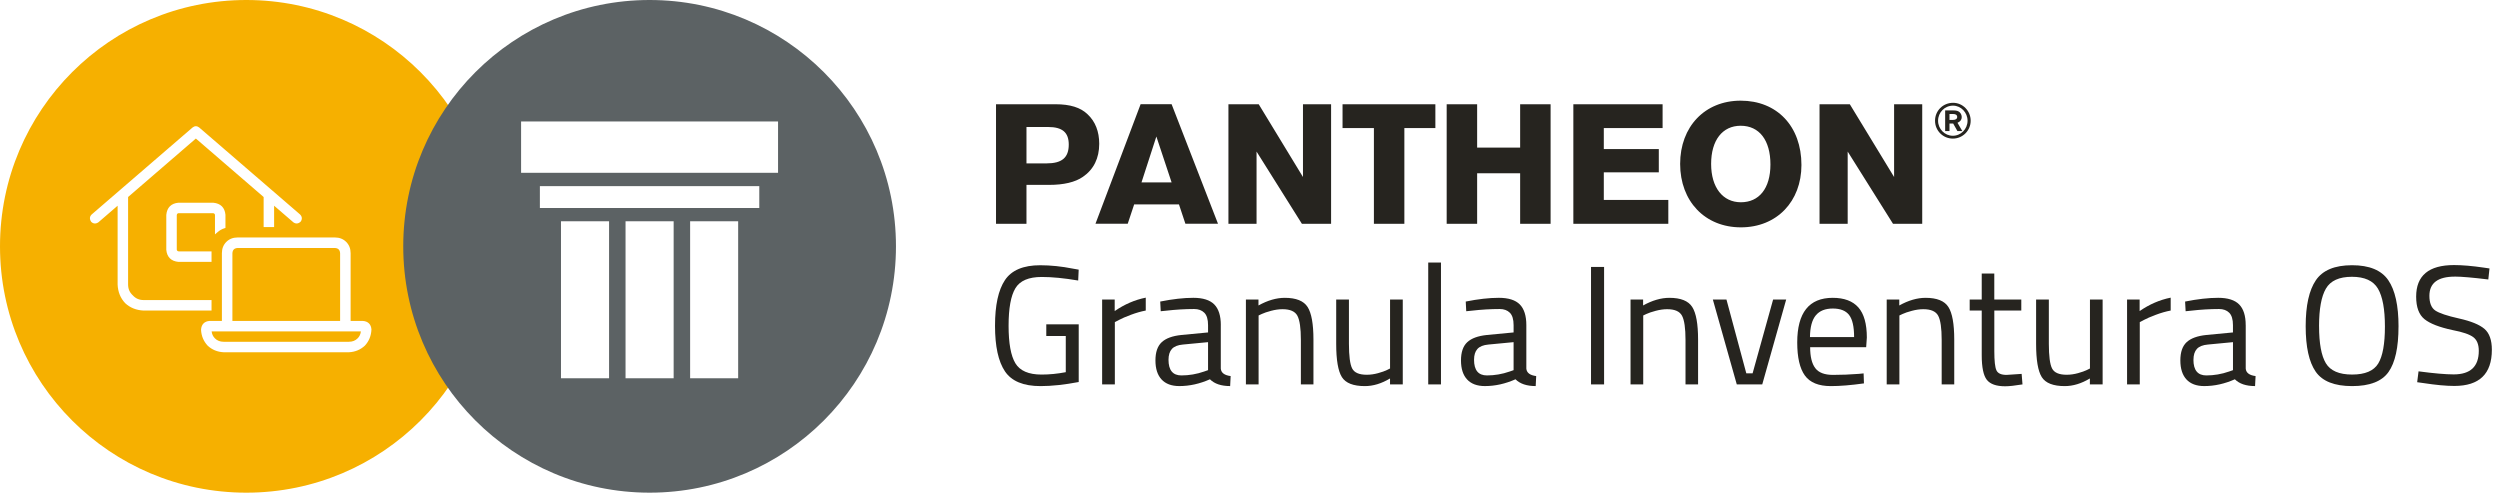 <?xml version="1.0" encoding="UTF-8"?>
<svg id="Layer_1" data-name="Layer 1" xmlns="http://www.w3.org/2000/svg" viewBox="0 0 1004.53 197.96">
  <path d="M412.45,74.29h9.07c5.9,0,10.51-1.08,13.61-3.24,4.32-2.95,6.55-7.49,6.55-13.25,0-4.96-1.58-9-4.68-11.88-2.81-2.74-7.06-4.03-12.82-4.03h-23.97v48.03h12.24v-15.62h0ZM412.45,65.65v-14.62h8.71c5.69,0,8.28,2.16,8.28,7.06,0,5.26-2.74,7.56-8.93,7.56h-8.06ZM473.72,82.13l2.59,7.78h13.1l-18.64-48.03h-12.46l-18.14,48.03h12.96l2.59-7.78h18,0ZM470.77,73.28h-12.1l5.97-18.43,6.12,18.43h.01ZM534.85,41.89h-11.3v29.23l-17.78-29.23h-12.17v48.03h11.3v-29.02l18.22,29.02h11.73v-48.03h0ZM576.75,41.89h-37.3v9.58h12.6v38.45h12.24v-38.45h12.46v-9.58h0ZM610.81,69.61v20.31h12.24v-48.03h-12.24v17.43h-17.28v-17.43h-12.24v48.03h12.24v-20.31h17.28ZM668.05,41.89h-35.86v48.03h38.16v-9.58h-25.92v-11.09h22.1v-9.36h-22.1v-8.42h23.62v-9.58h0ZM699.43,40.45c-14.4,0-24.33,10.44-24.33,25.41s9.93,25.49,24.41,25.49,24.33-10.44,24.33-25.05c0-15.55-9.79-25.85-24.41-25.85M699.43,50.53c7.49,0,11.95,5.83,11.95,15.55s-4.61,15.19-11.87,15.19-11.96-5.9-11.96-15.41,4.54-15.33,11.88-15.33M772.37,41.89h-11.3v29.23l-17.79-29.23h-12.17v48.03h11.31v-29.02l18.21,29.02h11.74v-48.03h0Z" style="fill: #26241f;"/>
  <path d="M784.78,41.31c-4.06,0-7.26,3.18-7.26,7.2s3.22,7.18,7.16,7.18,7.16-3.21,7.16-7.18-3.19-7.2-7.05-7.2M784.76,42.45c3.17,0,5.83,2.74,5.83,6.06s-2.66,6.04-5.92,6.04-5.93-2.72-5.93-6.04,2.64-6.06,6.02-6.06M783.33,49.63h1.48l1.7,3.03h1.97l-1.93-3.32c1.16-.52,1.7-1.24,1.7-2.3,0-.73-.33-1.48-.85-1.95-.56-.51-1.29-.72-2.45-.72h-3.36v8.3h1.74v-3.03h0ZM783.33,48.18v-2.37h1.5c1.02,0,1.6.42,1.6,1.14,0,.79-.6,1.23-1.64,1.23h-1.46,0Z" style="fill: #26241f;"/>
  <g style="isolation: isolate;">
    <path d="M420.41,135.02v-4.71h13.03v23.19c-5.73,1.09-10.85,1.64-15.35,1.64-6.87,0-11.63-1.98-14.29-5.93s-3.99-10.06-3.99-18.31,1.33-14.37,3.99-18.35c2.66-3.98,7.38-5.97,14.15-5.97,4.23,0,8.62.46,13.16,1.36l2.32.41-.2,4.37c-5.64-.96-10.53-1.43-14.67-1.43-5.23,0-8.75,1.51-10.57,4.54-1.82,3.02-2.73,8.05-2.73,15.07s.91,12.05,2.73,15.07c1.82,3.02,5.32,4.54,10.5,4.54,3.18,0,6.43-.32,9.75-.96v-14.53h-7.84Z" style="fill: #26241f;"/>
    <path d="M442.85,154.46v-34.11h5.05v4.64c3.96-2.73,8.12-4.52,12.48-5.39v5.18c-1.91.36-3.9.93-5.97,1.71-2.07.77-3.65,1.46-4.74,2.05l-1.71.89v25.03h-5.12Z" style="fill: #26241f;"/>
    <path d="M490.53,130.65v17.46c.14,1.68,1.45,2.68,3.96,3l-.2,4.02c-3.59,0-6.3-.91-8.12-2.73-4.09,1.82-8.19,2.73-12.28,2.73-3.14,0-5.53-.89-7.16-2.66-1.64-1.77-2.46-4.32-2.46-7.64s.84-5.76,2.52-7.33c1.68-1.57,4.32-2.53,7.91-2.9l10.71-1.02v-2.93c0-2.32-.5-3.98-1.5-4.98-1-1-2.37-1.5-4.09-1.5-3.64,0-7.41.23-11.32.68l-2.11.21-.2-3.89c5-1,9.44-1.5,13.3-1.5s6.67.89,8.42,2.66c1.75,1.77,2.63,4.55,2.63,8.32ZM469.52,144.57c0,4.18,1.73,6.28,5.18,6.28,3.09,0,6.14-.52,9.14-1.57l1.57-.55v-11.25l-10.1.96c-2.05.18-3.52.77-4.43,1.77-.91,1-1.36,2.46-1.36,4.37Z" style="fill: #26241f;"/>
    <path d="M505.74,154.46h-5.12v-34.11h5.05v2.39c3.68-2.05,7.21-3.07,10.57-3.07,4.55,0,7.61,1.23,9.17,3.68,1.57,2.46,2.35,6.82,2.35,13.1v18.01h-5.05v-17.87c0-4.73-.47-7.97-1.4-9.72-.93-1.75-2.92-2.63-5.97-2.63-1.46,0-2.99.22-4.6.65-1.62.43-2.85.85-3.72,1.26l-1.3.61v27.69Z" style="fill: #26241f;"/>
    <path d="M558.53,120.35h5.12v34.11h-5.12v-2.39c-3.41,2.05-6.78,3.07-10.1,3.07-4.64,0-7.72-1.2-9.24-3.61-1.52-2.41-2.29-6.87-2.29-13.37v-17.8h5.12v17.74c0,4.96.43,8.28,1.3,9.96.86,1.68,2.82,2.52,5.87,2.52,1.5,0,3.02-.22,4.57-.65,1.55-.43,2.73-.85,3.55-1.26l1.23-.61v-27.69Z" style="fill: #26241f;"/>
    <path d="M573.88,154.46v-48.97h5.12v48.97h-5.12Z" style="fill: #26241f;"/>
    <path d="M613.3,130.65v17.46c.14,1.68,1.46,2.68,3.96,3l-.2,4.02c-3.59,0-6.3-.91-8.12-2.73-4.09,1.82-8.19,2.73-12.28,2.73-3.14,0-5.53-.89-7.16-2.66-1.64-1.77-2.46-4.32-2.46-7.64s.84-5.76,2.52-7.33,4.32-2.53,7.91-2.9l10.71-1.02v-2.93c0-2.32-.5-3.98-1.5-4.98-1-1-2.37-1.5-4.09-1.5-3.64,0-7.41.23-11.32.68l-2.12.21-.2-3.89c5-1,9.44-1.5,13.3-1.5s6.67.89,8.42,2.66c1.75,1.77,2.63,4.55,2.63,8.32ZM592.29,144.57c0,4.18,1.73,6.28,5.18,6.28,3.09,0,6.14-.52,9.14-1.57l1.57-.55v-11.25l-10.1.96c-2.05.18-3.52.77-4.43,1.77-.91,1-1.36,2.46-1.36,4.37Z" style="fill: #26241f;"/>
    <path d="M639.29,154.46v-47.2h5.25v47.2h-5.25Z" style="fill: #26241f;"/>
  </g>
  <g style="isolation: isolate;">
    <path d="M660.29,154.46h-5.12v-34.11h5.05v2.39c3.68-2.05,7.21-3.07,10.57-3.07,4.55,0,7.61,1.23,9.17,3.68,1.57,2.46,2.35,6.82,2.35,13.1v18.01h-5.05v-17.87c0-4.73-.47-7.97-1.4-9.72-.93-1.75-2.92-2.63-5.97-2.63-1.46,0-2.99.22-4.6.65-1.62.43-2.85.85-3.72,1.26l-1.3.61v27.69Z" style="fill: #26241f;"/>
  </g>
  <g style="isolation: isolate;">
    <path d="M688.25,120.35h5.46l7.98,29.67h2.52l8.25-29.67h5.25l-9.62,34.11h-10.23l-9.62-34.11Z" style="fill: #26241f;"/>
  </g>
  <g style="isolation: isolate;">
    <path d="M746.84,150.23l1.98-.2.14,4.02c-5.18.73-9.62,1.09-13.3,1.09-4.91,0-8.39-1.42-10.44-4.26-2.05-2.84-3.07-7.26-3.07-13.27,0-11.96,4.75-17.94,14.26-17.94,4.59,0,8.03,1.29,10.3,3.85,2.27,2.57,3.41,6.61,3.41,12.11l-.27,3.89h-22.51c0,3.78.68,6.57,2.05,8.39,1.36,1.82,3.74,2.73,7.13,2.73s6.83-.14,10.33-.41ZM745,135.43c0-4.18-.67-7.14-2.01-8.87-1.34-1.73-3.52-2.59-6.55-2.59s-5.3.91-6.82,2.73c-1.52,1.82-2.31,4.73-2.35,8.73h17.73Z" style="fill: #26241f;"/>
  </g>
  <g style="isolation: isolate;">
    <path d="M763.22,154.46h-5.12v-34.11h5.05v2.39c3.68-2.05,7.21-3.07,10.57-3.07,4.55,0,7.61,1.23,9.17,3.68,1.57,2.46,2.35,6.82,2.35,13.1v18.01h-5.05v-17.87c0-4.73-.47-7.97-1.4-9.72-.93-1.75-2.92-2.63-5.97-2.63-1.46,0-2.99.22-4.6.65-1.61.43-2.85.85-3.72,1.26l-1.3.61v27.69Z" style="fill: #26241f;"/>
  </g>
  <g style="isolation: isolate;">
    <path d="M812.19,124.79h-10.85v16.3c0,3.91.28,6.48.85,7.71.57,1.23,1.92,1.84,4.06,1.84l6.07-.41.34,4.23c-3.05.5-5.37.75-6.96.75-3.55,0-6-.86-7.37-2.59-1.36-1.73-2.05-5.02-2.05-9.89v-17.94h-4.84v-4.43h4.84v-10.44h5.05v10.44h10.85v4.43Z" style="fill: #26241f;"/>
    <path d="M839.74,120.35h5.12v34.11h-5.12v-2.39c-3.41,2.05-6.78,3.07-10.09,3.07-4.64,0-7.72-1.2-9.24-3.61s-2.28-6.87-2.28-13.37v-17.8h5.12v17.74c0,4.96.43,8.28,1.3,9.96.86,1.68,2.82,2.52,5.87,2.52,1.5,0,3.02-.22,4.57-.65,1.54-.43,2.73-.85,3.55-1.26l1.23-.61v-27.69Z" style="fill: #26241f;"/>
    <path d="M854.68,154.46v-34.11h5.05v4.64c3.96-2.73,8.12-4.52,12.48-5.39v5.18c-1.91.36-3.9.93-5.97,1.71s-3.65,1.46-4.74,2.05l-1.71.89v25.03h-5.12Z" style="fill: #26241f;"/>
    <path d="M902.36,130.65v17.46c.14,1.68,1.45,2.68,3.96,3l-.21,4.02c-3.59,0-6.3-.91-8.12-2.73-4.09,1.82-8.19,2.73-12.28,2.73-3.14,0-5.53-.89-7.16-2.66s-2.46-4.32-2.46-7.64.84-5.76,2.52-7.33c1.68-1.57,4.32-2.53,7.91-2.9l10.71-1.02v-2.93c0-2.32-.5-3.98-1.5-4.98-1-1-2.37-1.5-4.09-1.5-3.64,0-7.41.23-11.32.68l-2.11.21-.21-3.89c5-1,9.44-1.5,13.3-1.5s6.67.89,8.42,2.66c1.75,1.77,2.63,4.55,2.63,8.32ZM881.35,144.57c0,4.18,1.73,6.28,5.18,6.28,3.09,0,6.14-.52,9.14-1.57l1.57-.55v-11.25l-10.09.96c-2.05.18-3.52.77-4.43,1.77-.91,1-1.36,2.46-1.36,4.37Z" style="fill: #26241f;"/>
    <path d="M963.75,131.2c0,8.41-1.34,14.51-4.02,18.28-2.68,3.78-7.56,5.66-14.63,5.66s-11.95-1.93-14.63-5.8c-2.68-3.86-4.02-9.95-4.02-18.25s1.36-14.46,4.09-18.48,7.57-6.04,14.53-6.04,11.81,2,14.56,6c2.75,4,4.13,10.21,4.13,18.62ZM931.83,131.06c0,6.91.91,11.88,2.73,14.9,1.82,3.02,5.33,4.54,10.54,4.54s8.71-1.48,10.5-4.43c1.8-2.96,2.69-7.91,2.69-14.87s-.93-12.03-2.8-15.21c-1.87-3.18-5.35-4.77-10.47-4.77s-8.59,1.58-10.44,4.74c-1.84,3.16-2.76,8.2-2.76,15.11Z" style="fill: #26241f;"/>
    <path d="M986.39,111.15c-6.82,0-10.23,2.57-10.23,7.71,0,2.86.79,4.83,2.35,5.9,1.57,1.07,4.75,2.14,9.55,3.21,4.8,1.07,8.2,2.46,10.2,4.16,2,1.71,3,4.51,3,8.42,0,9.69-5.03,14.53-15.07,14.53-3.32,0-7.48-.39-12.48-1.16l-2.46-.34.55-4.37c6.18.82,10.89,1.23,14.12,1.23,6.73,0,10.09-3.16,10.09-9.48,0-2.55-.74-4.38-2.22-5.49-1.48-1.11-4.24-2.06-8.29-2.83-5.32-1.14-9.1-2.6-11.32-4.4-2.23-1.8-3.34-4.81-3.34-9.04,0-8.46,5.07-12.69,15.21-12.69,3.32,0,7.3.34,11.94,1.02l2.32.34-.48,4.43c-6.32-.77-10.8-1.16-13.44-1.16Z" style="fill: #26241f;"/>
  </g>
  <path d="M98.98,0C44.32,0,0,44.31,0,98.98s44.31,98.98,98.98,98.98,98.98-44.31,98.98-98.98S153.64,0,98.98,0ZM50.28,121.8c-1.89-2.02-2.9-4.52-3.02-7.48v-31.66l-7.73,6.67c-1.05.71-2.07.61-2.89-.21-.74-1.1-.65-2.1.18-2.93l40.55-34.96c.85-.68,1.81-.68,2.65-.02l.02.02,40.51,34.93c.86.86.96,1.86.3,2.85-.91.92-1.94,1.02-2.91.37l-7.8-6.72v8.59h-4.21v-12.09l-27.23-23.49-27.23,23.49v35.13c0,1.79.62,3.22,1.87,4.37,1.19,1.3,2.62,1.91,4.41,1.91h27.25v4.22h-27.25c-2.98-.13-5.49-1.13-7.47-2.99ZM86.38,94.18v-7.83c-.07-.4-.29-.63-.79-.69h-13.87c-.4.07-.63.29-.69.79v13.87c.07.4.29.63.79.69h13.18v4.22h-13.28c-2.96-.27-4.63-1.94-4.9-4.84v-14.03c.27-2.96,1.94-4.63,4.84-4.9h14.03c2.96.27,4.63,1.94,4.9,4.84v5.29l-.49.16c-.96.31-1.82.8-2.55,1.43h0s-1.17,1-1.17,1ZM146.62,138.87c-1.79,1.66-3.93,2.55-6.42,2.67h-50.33c-2.52-.12-4.67-1.01-6.42-2.63-1.66-1.79-2.55-3.93-2.67-6.42.14-2.17,1.37-3.4,3.46-3.54h4.92v-27.23c0-1.82.6-3.34,1.78-4.52s2.7-1.78,4.52-1.78h39.12c1.82,0,3.34.6,4.52,1.78,1.18,1.18,1.78,2.7,1.78,4.52v27.23h4.88-.01c2.13.13,3.36,1.36,3.5,3.45-.12,2.57-1.01,4.72-2.63,6.47ZM86.37,135.97c.92.91,2.06,1.36,3.51,1.36h50.29c1.44,0,2.59-.44,3.51-1.36.77-.76,1.2-1.68,1.33-2.8h-59.97c.13,1.12.57,2.04,1.33,2.8ZM136.66,101.72c-.09-1.33-.75-1.99-2.13-2.08h-39.04c-1.37.1-2.02.75-2.11,2.13v27.18h43.28v-27.23Z" style="fill: #f6b000;"/>
  <path d="M261.01,0c-54.65,0-98.98,44.31-98.98,98.97s44.33,98.99,98.99,98.99,98.99-44.31,98.99-98.99S315.67,0,261.01,0ZM244.73,152h-19.32v-63.09h19.32v63.09h0ZM270.68,152h-19.33v-63.09h19.33v63.09ZM296.6,152h-19.3v-63.09h19.3v63.09ZM305.09,83.59h-88.16v-8.81h88.16v8.81ZM312.63,69.44h-103.25v-20.63h103.25v20.63Z" style="fill: #5c6264;"/>
</svg>